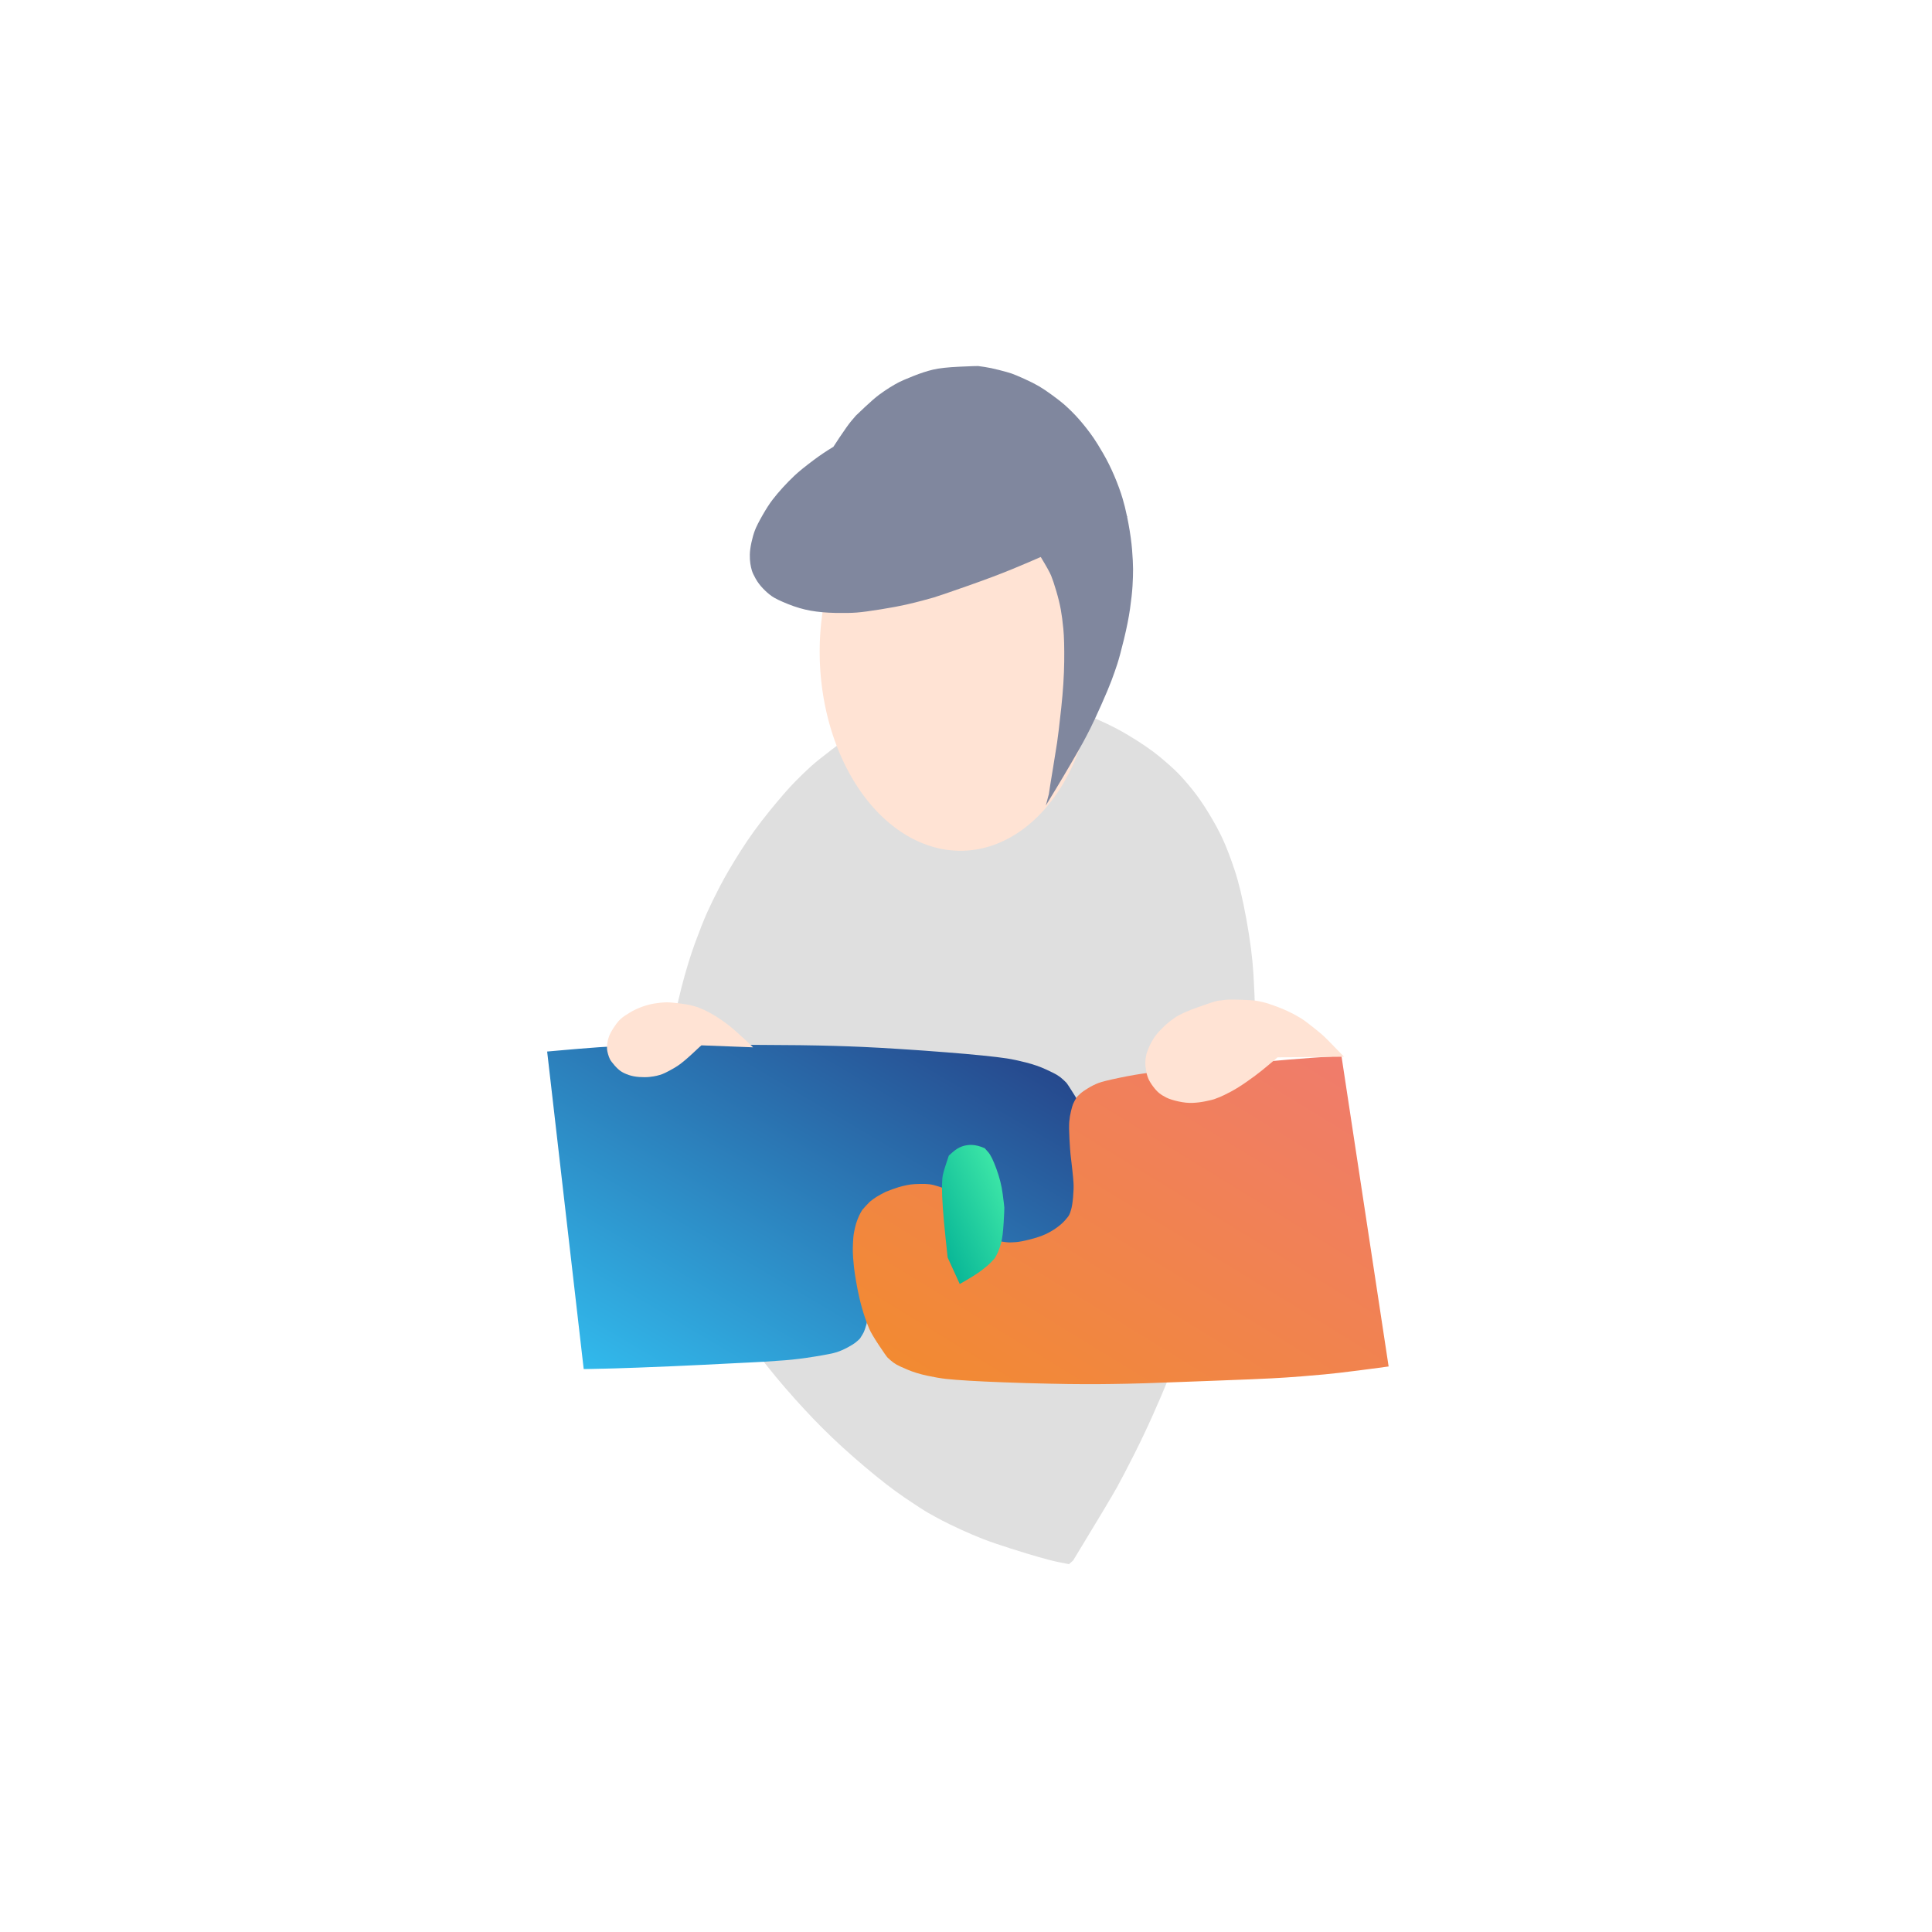 <svg width="512" height="512" viewBox="0 0 512 512" fill="none" xmlns="http://www.w3.org/2000/svg">
<rect x="0" y="0" width="512" height="512" fill="#333333" stroke="none"/>
<rect width="512" height="512" transform="translate(512) rotate(90)" fill="white"/>
<path d="M283.289 414.516C281.678 414.215 280.417 413.96 279.505 413.752C278.594 413.544 277.22 413.182 275.383 412.665C273.546 412.148 271.065 411.394 267.939 410.403C264.813 409.412 262.34 408.563 260.519 407.856C258.698 407.148 256.732 406.309 254.619 405.338C252.506 404.367 250.831 403.557 249.596 402.907C248.36 402.257 247.164 401.602 246.008 400.943C244.851 400.284 242.761 398.929 239.737 396.878C236.713 394.827 233.153 392.069 229.058 388.604C224.963 385.139 221.3 381.793 218.071 378.568C214.841 375.342 211.529 371.771 208.135 367.855C204.74 363.939 201.557 359.917 198.585 355.789C195.613 351.662 193.145 347.895 191.18 344.489C189.216 341.083 187.696 338.238 186.621 335.953C185.546 333.668 184.405 330.909 183.2 327.676C181.995 324.443 181.149 321.995 180.662 320.332C180.175 318.668 179.558 316.017 178.809 312.379C178.061 308.74 177.545 305.621 177.261 303.02C176.978 300.419 176.789 298.2 176.695 296.365C176.602 294.529 176.589 291.983 176.658 288.728C176.727 285.473 177.106 281.289 177.795 276.176C178.485 271.063 179.419 266.234 180.597 261.689C181.776 257.144 182.981 253.195 184.213 249.844C185.446 246.493 186.504 243.826 187.389 241.844C188.274 239.863 189.408 237.541 190.791 234.88C192.175 232.219 194 229.102 196.265 225.531C198.531 221.959 201.101 218.409 203.976 214.882C206.851 211.354 209.112 208.758 210.759 207.095C212.406 205.431 213.807 204.081 214.964 203.044C216.121 202.007 217.987 200.507 220.562 198.542C223.138 196.578 225.76 194.814 228.429 193.25C231.098 191.686 233.366 190.485 235.232 189.648C237.098 188.81 239.281 187.978 241.78 187.152C244.279 186.326 247.042 185.633 250.067 185.074C253.092 184.514 255.788 184.17 258.153 184.041C260.519 183.912 262.982 183.927 265.542 184.087C268.103 184.246 271.117 184.662 274.586 185.335C278.055 186.008 282.102 187.227 286.729 188.994C291.356 190.761 295.416 192.689 298.909 194.779C302.402 196.869 305.196 198.783 307.293 200.52C309.39 202.257 311.015 203.713 312.17 204.89C313.325 206.067 314.611 207.536 316.028 209.298C317.446 211.06 318.903 213.171 320.399 215.632C321.896 218.093 323.126 220.373 324.09 222.474C325.053 224.575 326.084 227.27 327.182 230.559C328.28 233.848 329.322 238.205 330.309 243.629C331.295 249.054 331.913 253.834 332.163 257.971C332.413 262.108 332.535 265.176 332.53 267.176C332.525 269.176 332.362 272.587 332.042 277.408C331.721 282.23 331.251 286.856 330.631 291.287C330.011 295.718 329.465 299.166 328.994 301.633C328.523 304.1 328.057 306.363 327.598 308.424C327.138 310.485 326.441 313.311 325.506 316.904C324.571 320.497 322.491 327.346 319.267 337.451C316.043 347.557 313.726 354.502 312.315 358.285C310.904 362.068 309.801 364.938 309.006 366.895C308.211 368.852 307.035 371.58 305.477 375.079C303.919 378.578 302.259 382.07 300.496 385.557C298.733 389.043 297.269 391.85 296.103 393.977C294.937 396.104 291.038 402.623 284.405 413.532" fill="#DFDFDF"/>
<path d="M145 278.669C145.605 278.617 146.562 278.532 147.872 278.413C149.182 278.294 150.964 278.14 153.217 277.95C155.471 277.76 157.292 277.62 158.679 277.529C160.068 277.438 161.412 277.357 162.711 277.285C164.01 277.213 166.113 277.125 169.018 277.02C171.925 276.916 174.673 276.855 177.264 276.836C179.855 276.817 181.852 276.812 183.256 276.821C184.66 276.829 186.348 276.837 188.321 276.844C190.294 276.851 191.805 276.857 192.854 276.863C193.903 276.869 196.919 276.886 201.902 276.914C206.886 276.942 210.25 276.967 211.994 276.987C213.739 277.009 215.446 277.038 217.117 277.074C218.788 277.11 220.172 277.144 221.272 277.178C222.371 277.211 223.47 277.246 224.569 277.284C225.668 277.322 226.988 277.375 228.531 277.442C230.073 277.51 231.635 277.589 233.215 277.678C234.795 277.766 236.5 277.87 238.329 277.989C240.159 278.107 241.553 278.199 242.511 278.266C243.469 278.331 244.226 278.383 244.781 278.421C245.336 278.459 247.36 278.612 250.853 278.882C254.345 279.151 257.52 279.431 260.375 279.721C263.231 280.011 265.378 280.268 266.816 280.491C268.254 280.714 269.954 281.076 271.916 281.575C273.878 282.075 275.651 282.692 277.235 283.427C278.817 284.162 279.794 284.651 280.165 284.896C280.535 285.141 280.82 285.338 281.018 285.489C281.215 285.639 281.465 285.851 281.766 286.124C282.067 286.397 282.334 286.656 282.567 286.901C282.801 287.146 283.557 288.298 284.836 290.36C286.114 292.421 286.939 293.933 287.311 294.895C287.682 295.856 288.011 296.798 288.295 297.719C288.58 298.641 288.848 299.613 289.098 300.635C289.349 301.658 289.576 302.71 289.779 303.792C289.983 304.873 290.193 306.185 290.409 307.727C290.625 309.269 290.771 310.572 290.847 311.635C290.922 312.698 290.968 313.539 290.982 314.157C290.997 314.775 291.003 315.333 290.999 315.831C290.995 316.328 290.951 317.077 290.866 318.076C290.781 319.075 290.696 319.815 290.609 320.294C290.522 320.774 290.37 321.415 290.152 322.217C289.933 323.019 289.673 323.755 289.37 324.424C289.068 325.094 288.786 325.645 288.524 326.078C288.262 326.511 288.084 326.788 287.99 326.909C287.897 327.032 287.55 327.387 286.948 327.975C286.346 328.564 285.961 328.925 285.792 329.06C285.624 329.195 285.271 329.438 284.734 329.789C284.196 330.141 283.533 330.504 282.743 330.88C281.955 331.256 281.473 331.479 281.297 331.549C281.121 331.619 280.486 331.825 279.39 332.166C278.295 332.508 277.341 332.753 276.529 332.904C275.717 333.055 275.019 333.158 274.434 333.215C273.85 333.272 272.996 333.288 271.872 333.263C270.749 333.238 269.853 333.169 269.184 333.054C268.516 332.938 267.695 332.702 266.72 332.344C265.744 331.986 265.133 331.743 264.885 331.614C264.637 331.486 264.469 331.396 264.382 331.345C264.295 331.294 264.009 331.052 263.524 330.622C263.04 330.192 262.692 329.863 262.48 329.635C262.268 329.408 261.934 329.014 261.478 328.454C261.022 327.894 260.63 327.387 260.301 326.934C259.972 326.481 259.569 325.911 259.093 325.226C258.616 324.54 258.078 323.787 257.48 322.966C256.882 322.146 256.519 321.655 256.39 321.492C256.263 321.331 256.032 321.05 255.697 320.649C255.363 320.248 254.99 319.842 254.579 319.43C254.167 319.018 253.709 318.613 253.206 318.214C252.701 317.815 252.426 317.599 252.379 317.567C252.332 317.534 252.041 317.42 251.507 317.224C250.973 317.028 250.366 316.865 249.688 316.733C249.009 316.601 248.47 316.519 248.069 316.488C247.669 316.456 247.015 316.453 246.108 316.479C245.201 316.504 243.894 316.692 242.184 317.043C240.475 317.394 239.059 317.794 237.935 318.242C236.811 318.69 235.753 319.235 234.759 319.878C233.766 320.521 232.961 321.162 232.346 321.801C232.006 322.154 231.731 322.449 231.521 322.686C231.255 322.987 231.053 323.334 230.91 323.71C230.834 323.909 230.74 324.159 230.63 324.459C230.35 325.218 230.11 326.373 229.909 327.925C229.708 329.477 229.619 330.728 229.642 331.679C229.666 332.628 229.715 333.633 229.792 334.694C229.867 335.753 229.931 336.603 229.984 337.243C230.036 337.883 230.091 338.574 230.15 339.317C230.208 340.06 230.256 341.496 230.294 343.627C230.332 345.757 230.288 347.314 230.161 348.297C230.035 349.279 229.838 350.223 229.57 351.129C229.303 352.035 229.085 352.665 228.917 353.018C228.749 353.372 228.408 353.943 227.896 354.733C227.74 354.916 227.405 355.222 226.889 355.649C226.374 356.077 225.616 356.558 224.616 357.091C223.616 357.626 222.658 358.043 221.74 358.342C220.823 358.643 218.885 359.03 215.926 359.504C212.967 359.979 210.37 360.303 208.136 360.477C205.902 360.652 204 360.784 202.43 360.874C200.86 360.963 199.45 361.036 198.201 361.094C196.952 361.152 195.203 361.238 192.953 361.355C190.704 361.471 188.499 361.582 186.341 361.689C184.182 361.795 181.525 361.918 178.371 362.058C175.217 362.197 172.115 362.321 169.067 362.431C166.018 362.541 163.986 362.609 162.972 362.637C161.958 362.665 161.049 362.687 160.246 362.704C159.443 362.72 158.836 362.733 158.424 362.741C158.013 362.749 157.468 362.762 156.79 362.779C156.112 362.796 155.411 362.809 154.688 362.817" fill="url(#paint0_linear)"/>
<path d="M368 362.129C367.419 362.205 366.5 362.329 365.244 362.5C363.987 362.672 362.277 362.898 360.113 363.178C357.951 363.459 356.203 363.672 354.869 363.819C353.536 363.967 352.245 364.103 350.997 364.228C349.748 364.353 347.726 364.527 344.932 364.75C342.138 364.974 339.494 365.149 336.999 365.275C334.505 365.401 332.582 365.49 331.23 365.54C329.878 365.591 328.252 365.654 326.351 365.729C324.451 365.804 322.996 365.86 321.985 365.898C320.975 365.936 318.07 366.045 313.27 366.226C308.471 366.406 305.231 366.522 303.55 366.574C301.869 366.626 300.224 366.67 298.613 366.703C297.003 366.737 295.668 366.761 294.609 366.773C293.549 366.787 292.489 366.798 291.429 366.806C290.369 366.815 289.095 366.819 287.607 366.816C286.12 366.813 284.613 366.802 283.089 366.78C281.564 366.759 279.918 366.728 278.151 366.688C276.385 366.647 275.04 366.614 274.115 366.59C273.189 366.565 272.458 366.546 271.922 366.532C271.387 366.518 269.432 366.451 266.058 366.332C262.685 366.212 259.618 366.069 256.857 365.903C254.096 365.737 252.019 365.575 250.626 365.416C249.233 365.256 247.582 364.972 245.673 364.563C243.765 364.153 242.034 363.62 240.482 362.964C238.93 362.307 237.971 361.867 237.605 361.641C237.239 361.417 236.958 361.235 236.761 361.095C236.566 360.955 236.318 360.757 236.018 360.501C235.717 360.245 235.45 360.002 235.215 359.771C234.982 359.54 234.21 358.438 232.901 356.466C231.592 354.492 230.741 353.041 230.347 352.111C229.953 351.181 229.601 350.27 229.292 349.376C228.983 348.482 228.689 347.538 228.409 346.543C228.129 345.549 227.871 344.524 227.635 343.469C227.398 342.413 227.146 341.133 226.879 339.626C226.613 338.119 226.424 336.845 226.311 335.803C226.198 334.761 226.122 333.937 226.085 333.329C226.047 332.723 226.021 332.174 226.006 331.685C225.99 331.196 226.005 330.458 226.049 329.473C226.093 328.487 226.148 327.756 226.213 327.281C226.278 326.806 226.401 326.17 226.581 325.373C226.761 324.575 226.984 323.841 227.25 323.17C227.516 322.499 227.767 321.945 228.003 321.51C228.239 321.073 228.4 320.793 228.486 320.669C228.571 320.546 228.892 320.182 229.449 319.579C230.006 318.975 230.364 318.603 230.521 318.464C230.678 318.324 231.009 318.071 231.514 317.703C232.018 317.336 232.643 316.951 233.388 316.548C234.133 316.146 234.59 315.907 234.757 315.83C234.923 315.754 235.527 315.525 236.569 315.144C237.611 314.763 238.52 314.482 239.296 314.299C240.072 314.117 240.741 313.986 241.302 313.906C241.862 313.826 242.684 313.775 243.767 313.752C244.85 313.73 245.716 313.761 246.364 313.846C247.012 313.932 247.812 314.13 248.764 314.442C249.717 314.753 250.315 314.966 250.558 315.082C250.801 315.198 250.966 315.279 251.052 315.326C251.139 315.373 251.423 315.598 251.905 316.001C252.388 316.404 252.736 316.712 252.948 316.927C253.162 317.141 253.498 317.515 253.958 318.046C254.417 318.578 254.815 319.06 255.149 319.491C255.483 319.923 255.892 320.466 256.377 321.12C256.862 321.774 257.408 322.492 258.015 323.274C258.622 324.056 258.99 324.524 259.119 324.677C259.249 324.831 259.482 325.098 259.818 325.477C260.155 325.857 260.53 326.241 260.942 326.629C261.354 327.017 261.81 327.396 262.311 327.767C262.81 328.138 263.084 328.339 263.131 328.369C263.177 328.399 263.461 328.5 263.983 328.67C264.505 328.84 265.096 328.975 265.753 329.076C266.411 329.177 266.934 329.235 267.321 329.25C267.708 329.264 268.338 329.24 269.21 329.177C270.082 329.114 271.335 328.874 272.967 328.458C274.6 328.043 275.949 327.591 277.014 327.103C278.08 326.616 279.078 326.036 280.011 325.363C280.943 324.69 281.694 324.026 282.262 323.371C282.576 323.011 282.829 322.71 283.023 322.468C283.268 322.16 283.449 321.811 283.572 321.438C283.638 321.238 283.719 320.988 283.815 320.687C284.056 319.93 284.243 318.784 284.379 317.25C284.514 315.716 284.552 314.483 284.494 313.55C284.436 312.617 284.35 311.631 284.236 310.592C284.123 309.553 284.029 308.721 283.955 308.094C283.88 307.467 283.801 306.79 283.717 306.062C283.633 305.334 283.532 303.924 283.416 301.832C283.299 299.74 283.283 298.208 283.367 297.236C283.452 296.265 283.606 295.329 283.83 294.427C284.053 293.525 284.239 292.897 284.388 292.543C284.536 292.189 284.842 291.613 285.305 290.814C285.449 290.628 285.76 290.314 286.241 289.873C286.721 289.43 287.432 288.926 288.375 288.36C289.318 287.793 290.225 287.343 291.097 287.01C291.969 286.677 293.821 286.215 296.653 285.626C299.485 285.036 301.973 284.609 304.117 284.345C306.262 284.08 308.088 283.871 309.598 283.717C311.106 283.564 312.461 283.433 313.661 283.324C314.862 283.216 316.544 283.058 318.706 282.849C320.867 282.641 322.985 282.44 325.06 282.245C327.135 282.051 329.689 281.82 332.721 281.551C335.753 281.283 338.735 281.031 341.667 280.796C344.598 280.561 346.552 280.408 347.528 280.339C348.503 280.27 349.378 280.21 350.151 280.16C350.923 280.11 351.508 280.073 351.904 280.047C352.3 280.023 352.824 279.987 353.475 279.942C354.128 279.896 354.802 279.855 355.498 279.817" fill="url(#paint1_linear)"/>
<path d="M251.139 333.257C251.117 333.076 250.942 331.438 250.613 328.343C250.285 325.248 250.037 322.521 249.869 320.162C249.702 317.803 249.625 316.023 249.638 314.822C249.651 313.621 249.69 312.703 249.753 312.068C249.816 311.432 250.108 310.314 250.627 308.714C251.146 307.113 251.417 306.292 251.441 306.251C251.465 306.21 251.848 305.868 252.59 305.226C253.331 304.584 254.117 304.113 254.946 303.813C255.775 303.513 256.676 303.383 257.647 303.422C258.618 303.462 259.723 303.752 260.96 304.291C261.013 304.322 261.341 304.693 261.946 305.402C262.551 306.111 263.258 307.572 264.067 309.785C264.877 311.998 265.423 314.162 265.705 316.277C265.986 318.393 266.136 319.642 266.155 320.025C266.174 320.408 266.112 321.776 265.97 324.127C265.828 326.478 265.618 328.179 265.34 329.228C265.061 330.278 264.788 331.108 264.519 331.718C264.25 332.328 263.959 332.894 263.644 333.415C263.575 333.502 263.263 333.842 262.709 334.437C262.154 335.031 261.298 335.77 260.141 336.654C258.984 337.537 257.052 338.744 254.345 340.274" fill="url(#paint2_linear)"/>
<path d="M289.964 172.116C289.981 172.503 289.994 172.891 290.005 173.278C290.016 173.666 290.023 174.054 290.028 174.442C290.032 174.829 290.033 175.217 290.032 175.605C290.03 175.992 290.025 176.38 290.017 176.767C290.009 177.154 289.998 177.541 289.984 177.928C289.97 178.315 289.953 178.701 289.932 179.087C289.912 179.473 289.889 179.859 289.862 180.244C289.835 180.629 289.806 181.013 289.773 181.397C289.74 181.78 289.705 182.163 289.666 182.546C289.627 182.929 289.585 183.31 289.54 183.691C289.495 184.072 289.447 184.452 289.396 184.831C289.345 185.21 289.291 185.589 289.234 185.966C289.177 186.343 289.117 186.719 289.054 187.094C288.991 187.469 288.924 187.843 288.855 188.216C288.786 188.589 288.714 188.96 288.639 189.33C288.564 189.7 288.485 190.069 288.404 190.437C288.323 190.804 288.239 191.17 288.152 191.535C288.065 191.9 287.975 192.263 287.882 192.624C287.789 192.985 287.694 193.345 287.595 193.703C287.496 194.062 287.395 194.418 287.29 194.773C287.185 195.128 287.078 195.481 286.968 195.832C286.858 196.183 286.745 196.533 286.629 196.88C286.514 197.227 286.395 197.573 286.274 197.916C286.152 198.259 286.028 198.601 285.901 198.94C285.774 199.279 285.645 199.616 285.512 199.951C285.38 200.286 285.245 200.618 285.107 200.949C284.969 201.28 284.829 201.608 284.686 201.933C284.543 202.259 284.397 202.582 284.249 202.903C284.1 203.224 283.949 203.542 283.796 203.858C283.642 204.174 283.486 204.487 283.328 204.798C283.169 205.109 283.008 205.417 282.844 205.722C282.681 206.027 282.515 206.33 282.346 206.63C282.177 206.93 282.006 207.227 281.833 207.521C281.66 207.815 281.484 208.106 281.306 208.395C281.127 208.684 280.947 208.969 280.764 209.251C280.581 209.534 280.396 209.813 280.209 210.09C280.022 210.367 279.832 210.64 279.64 210.91C279.448 211.18 279.254 211.447 279.057 211.711C278.861 211.975 278.663 212.236 278.462 212.493C278.261 212.75 278.059 213.004 277.854 213.255C277.649 213.506 277.443 213.753 277.234 213.997C277.025 214.241 276.815 214.482 276.602 214.719C276.389 214.956 276.175 215.19 275.958 215.42C275.741 215.65 275.523 215.877 275.302 216.1C275.081 216.323 274.859 216.542 274.635 216.758C274.411 216.974 274.185 217.186 273.958 217.394C273.731 217.603 273.502 217.808 273.271 218.009C273.04 218.21 272.807 218.407 272.573 218.6C272.338 218.794 272.102 218.984 271.865 219.169C271.628 219.355 271.389 219.537 271.149 219.715C270.908 219.893 270.666 220.067 270.423 220.238C270.18 220.408 269.935 220.574 269.689 220.737C269.443 220.899 269.195 221.057 268.946 221.212C268.697 221.366 268.447 221.516 268.196 221.662C267.945 221.809 267.692 221.951 267.438 222.089C267.185 222.227 266.93 222.361 266.674 222.491C266.418 222.62 266.161 222.746 265.902 222.868C265.644 222.989 265.385 223.107 265.125 223.22C264.864 223.333 264.603 223.442 264.341 223.547C264.079 223.652 263.816 223.752 263.552 223.849C263.288 223.946 263.023 224.038 262.758 224.125C262.492 224.213 262.226 224.297 261.959 224.376C261.692 224.455 261.424 224.53 261.156 224.601C260.887 224.672 260.618 224.738 260.349 224.8C260.08 224.862 259.81 224.92 259.539 224.973C259.268 225.026 258.997 225.075 258.725 225.12C258.454 225.165 258.182 225.205 257.909 225.241C257.637 225.277 257.364 225.309 257.091 225.336C256.818 225.363 256.545 225.386 256.271 225.404C255.998 225.423 255.724 225.437 255.45 225.447C255.176 225.456 254.902 225.462 254.628 225.463C254.354 225.464 254.08 225.46 253.805 225.452C253.531 225.444 253.257 225.432 252.983 225.416C252.708 225.399 252.434 225.378 252.16 225.353C251.886 225.328 251.612 225.298 251.338 225.264C251.065 225.229 250.791 225.191 250.518 225.148C250.245 225.105 249.972 225.058 249.699 225.007C249.426 224.956 249.154 224.9 248.882 224.839C248.61 224.779 248.338 224.715 248.067 224.646C247.796 224.577 247.526 224.504 247.256 224.426C246.986 224.349 246.716 224.267 246.447 224.181C246.178 224.095 245.91 224.005 245.643 223.911C245.375 223.816 245.108 223.717 244.842 223.614C244.576 223.511 244.311 223.404 244.046 223.293C243.781 223.181 243.517 223.065 243.254 222.946C242.991 222.826 242.729 222.702 242.468 222.574C242.207 222.446 241.947 222.314 241.688 222.177C241.429 222.041 241.171 221.901 240.914 221.756C240.657 221.611 240.401 221.463 240.146 221.31C239.891 221.158 239.638 221.002 239.385 220.841C239.133 220.68 238.882 220.516 238.632 220.347C238.382 220.178 238.133 220.006 237.886 219.829C237.639 219.653 237.393 219.473 237.148 219.289C236.903 219.104 236.66 218.916 236.419 218.725C236.177 218.533 235.937 218.337 235.698 218.138C235.459 217.939 235.222 217.735 234.987 217.528C234.751 217.321 234.517 217.111 234.285 216.897C234.052 216.682 233.821 216.464 233.592 216.243C233.363 216.022 233.136 215.797 232.911 215.568C232.685 215.339 232.461 215.107 232.239 214.872C232.017 214.636 231.797 214.397 231.579 214.154C231.361 213.911 231.145 213.666 230.93 213.417C230.715 213.168 230.503 212.915 230.293 212.659C230.082 212.403 229.874 212.144 229.667 211.881C229.46 211.618 229.256 211.353 229.054 211.084C228.851 210.815 228.651 210.543 228.453 210.268C228.255 209.993 228.059 209.714 227.865 209.433C227.671 209.152 227.479 208.868 227.29 208.581C227.101 208.294 226.914 208.003 226.729 207.71C226.544 207.417 226.362 207.122 226.181 206.823C226.001 206.524 225.823 206.223 225.648 205.918C225.473 205.614 225.3 205.307 225.129 204.998C224.958 204.689 224.789 204.376 224.624 204.061C224.458 203.746 224.295 203.429 224.134 203.109C223.973 202.79 223.815 202.468 223.659 202.143C223.503 201.818 223.35 201.491 223.2 201.162C223.049 200.833 222.901 200.501 222.756 200.167C222.611 199.833 222.468 199.497 222.327 199.158C222.187 198.82 222.05 198.48 221.915 198.137C221.78 197.794 221.648 197.45 221.519 197.104C221.39 196.757 221.263 196.409 221.14 196.058C221.016 195.708 220.895 195.356 220.777 195.002C220.658 194.648 220.543 194.292 220.43 193.934C220.317 193.577 220.208 193.218 220.101 192.857C219.994 192.496 219.89 192.134 219.789 191.77C219.688 191.406 219.589 191.04 219.494 190.673C219.399 190.306 219.306 189.938 219.217 189.569C219.127 189.199 219.04 188.828 218.957 188.456C218.873 188.084 218.792 187.711 218.715 187.336C218.637 186.961 218.562 186.586 218.49 186.209C218.419 185.832 218.35 185.454 218.284 185.075C218.218 184.696 218.155 184.317 218.096 183.937C218.036 183.556 217.979 183.175 217.925 182.793C217.872 182.41 217.821 182.027 217.773 181.644C217.726 181.261 217.681 180.877 217.64 180.492C217.599 180.107 217.56 179.722 217.525 179.336C217.49 178.951 217.457 178.565 217.428 178.178C217.399 177.791 217.372 177.404 217.349 177.017C217.326 176.63 217.307 176.242 217.29 175.855C217.273 175.468 217.259 175.08 217.248 174.692C217.237 174.304 217.23 173.916 217.226 173.528C217.221 173.141 217.22 172.753 217.222 172.365C217.223 171.978 217.228 171.59 217.236 171.203C217.244 170.816 217.255 170.429 217.269 170.042C217.284 169.655 217.301 169.269 217.321 168.883C217.342 168.497 217.365 168.112 217.391 167.727C217.418 167.342 217.447 166.957 217.48 166.573C217.513 166.19 217.548 165.807 217.587 165.424C217.626 165.041 217.668 164.66 217.713 164.279C217.758 163.898 217.806 163.518 217.857 163.139C217.908 162.76 217.962 162.382 218.019 162.005C218.076 161.628 218.137 161.251 218.2 160.876C218.263 160.501 218.329 160.128 218.398 159.755C218.467 159.382 218.54 159.011 218.615 158.64C218.69 158.27 218.768 157.901 218.849 157.534C218.93 157.166 219.015 156.8 219.102 156.436C219.189 156.071 219.278 155.708 219.371 155.346C219.464 154.985 219.56 154.625 219.659 154.267C219.758 153.908 219.859 153.552 219.963 153.197C220.068 152.842 220.175 152.489 220.285 152.138C220.395 151.787 220.508 151.437 220.624 151.09C220.74 150.743 220.859 150.397 220.98 150.054C221.101 149.711 221.225 149.369 221.352 149.03C221.479 148.691 221.609 148.354 221.741 148.019C221.874 147.684 222.009 147.352 222.146 147.021C222.284 146.691 222.425 146.363 222.568 146.037C222.711 145.712 222.856 145.388 223.005 145.067C223.153 144.746 223.304 144.428 223.458 144.112C223.611 143.796 223.767 143.483 223.926 143.172C224.085 142.861 224.246 142.553 224.409 142.248C224.573 141.943 224.739 141.64 224.908 141.34C225.076 141.041 225.247 140.744 225.42 140.449C225.594 140.155 225.77 139.864 225.948 139.575C226.126 139.287 226.306 139.002 226.489 138.719C226.672 138.436 226.858 138.157 227.045 137.88C227.232 137.604 227.422 137.331 227.614 137.06C227.806 136.79 228 136.523 228.196 136.259C228.392 135.995 228.59 135.734 228.791 135.477C228.992 135.22 229.194 134.966 229.399 134.715C229.604 134.464 229.81 134.217 230.019 133.973C230.228 133.729 230.439 133.488 230.652 133.251C230.865 133.014 231.079 132.78 231.296 132.55C231.513 132.32 231.731 132.093 231.951 131.87C232.172 131.647 232.394 131.428 232.618 131.212C232.842 130.996 233.068 130.784 233.295 130.576C233.522 130.367 233.752 130.163 233.983 129.962C234.214 129.761 234.446 129.563 234.681 129.37C234.915 129.177 235.151 128.987 235.388 128.801C235.625 128.615 235.864 128.433 236.105 128.255C236.345 128.077 236.587 127.903 236.83 127.733C237.073 127.562 237.318 127.396 237.565 127.234C237.811 127.071 238.058 126.913 238.307 126.759C238.556 126.604 238.806 126.454 239.057 126.308C239.308 126.161 239.561 126.019 239.815 125.881C240.069 125.743 240.324 125.609 240.58 125.479C240.836 125.35 241.093 125.224 241.351 125.102C241.61 124.981 241.869 124.863 242.129 124.75C242.389 124.637 242.65 124.528 242.913 124.423C243.175 124.318 243.438 124.218 243.702 124.121C243.966 124.025 244.231 123.933 244.496 123.845C244.761 123.757 245.028 123.673 245.295 123.594C245.562 123.515 245.829 123.44 246.098 123.369C246.366 123.298 246.635 123.232 246.905 123.17C247.174 123.108 247.444 123.05 247.715 122.997C247.986 122.944 248.257 122.895 248.528 122.85C248.8 122.805 249.072 122.765 249.344 122.729C249.617 122.693 249.889 122.662 250.162 122.635C250.435 122.608 250.709 122.585 250.982 122.566C251.256 122.547 251.53 122.533 251.803 122.524C252.077 122.514 252.351 122.509 252.626 122.508C252.9 122.507 253.174 122.51 253.448 122.518C253.723 122.526 253.997 122.538 254.271 122.555C254.546 122.572 254.82 122.593 255.094 122.618C255.368 122.643 255.642 122.673 255.915 122.707C256.189 122.741 256.463 122.779 256.736 122.822C257.009 122.865 257.282 122.912 257.555 122.964C257.828 123.015 258.1 123.071 258.372 123.131C258.644 123.191 258.915 123.256 259.186 123.325C259.457 123.394 259.728 123.467 259.998 123.544C260.268 123.621 260.537 123.703 260.806 123.789C261.075 123.875 261.344 123.965 261.611 124.06C261.879 124.155 262.146 124.253 262.412 124.356C262.678 124.459 262.943 124.567 263.208 124.678C263.473 124.789 263.736 124.905 263.999 125.025C264.262 125.144 264.524 125.268 264.785 125.396C265.046 125.525 265.307 125.657 265.566 125.793C265.825 125.93 266.083 126.07 266.34 126.214C266.597 126.359 266.853 126.507 267.108 126.66C267.363 126.813 267.616 126.969 267.868 127.13C268.121 127.291 268.372 127.455 268.622 127.624C268.872 127.792 269.121 127.964 269.368 128.141C269.615 128.318 269.861 128.498 270.106 128.682C270.351 128.866 270.594 129.054 270.835 129.246C271.077 129.438 271.317 129.634 271.556 129.833C271.795 130.032 272.032 130.235 272.267 130.442C272.503 130.649 272.737 130.86 272.969 131.074C273.202 131.288 273.432 131.506 273.661 131.727C273.89 131.949 274.118 132.174 274.343 132.403C274.568 132.632 274.792 132.864 275.014 133.099C275.236 133.335 275.456 133.574 275.675 133.816C275.893 134.059 276.109 134.305 276.324 134.554C276.539 134.803 276.751 135.056 276.961 135.312C277.172 135.568 277.38 135.827 277.587 136.09C277.794 136.353 277.998 136.618 278.2 136.887C278.403 137.156 278.603 137.428 278.801 137.703C278.999 137.978 279.195 138.256 279.389 138.537C279.583 138.818 279.775 139.103 279.964 139.39C280.153 139.677 280.34 139.967 280.525 140.26C280.71 140.553 280.892 140.849 281.073 141.148C281.253 141.447 281.431 141.748 281.606 142.052C281.781 142.357 281.954 142.664 282.125 142.973C282.296 143.282 282.464 143.595 282.63 143.91C282.796 144.225 282.959 144.542 283.12 144.861C283.281 145.181 283.439 145.503 283.595 145.828C283.75 146.153 283.903 146.48 284.054 146.809C284.205 147.138 284.353 147.47 284.498 147.804C284.643 148.138 284.786 148.474 284.926 148.813C285.066 149.151 285.204 149.491 285.339 149.834C285.474 150.176 285.606 150.52 285.735 150.867C285.864 151.214 285.991 151.562 286.114 151.913C286.238 152.263 286.359 152.615 286.477 152.969C286.596 153.323 286.711 153.679 286.823 154.037C286.936 154.394 287.046 154.753 287.153 155.114C287.26 155.475 287.364 155.838 287.465 156.201C287.566 156.565 287.665 156.931 287.76 157.298C287.855 157.665 287.948 158.033 288.037 158.403C288.126 158.772 288.213 159.143 288.297 159.515C288.38 159.888 288.461 160.261 288.539 160.635C288.617 161.01 288.692 161.386 288.763 161.763C288.835 162.14 288.904 162.517 288.97 162.896C289.035 163.275 289.098 163.654 289.158 164.035C289.218 164.415 289.275 164.796 289.328 165.179C289.382 165.561 289.433 165.944 289.48 166.327C289.528 166.71 289.573 167.094 289.614 167.479C289.655 167.864 289.694 168.25 289.729 168.635C289.764 169.021 289.797 169.407 289.826 169.794C289.855 170.18 289.881 170.567 289.904 170.954C289.927 171.341 289.947 171.729 289.964 172.116Z" fill="#FFE3D4"/>
<path d="M185.893 277.026C185.783 277.09 185.23 277.593 184.233 278.535C183.237 279.478 182.351 280.276 181.576 280.93C180.801 281.583 180.141 282.091 179.597 282.454C179.054 282.817 178.337 283.237 177.448 283.716C176.559 284.194 175.91 284.507 175.499 284.655C175.088 284.803 174.619 284.943 174.09 285.075C173.561 285.206 172.905 285.314 172.124 285.398C171.343 285.482 170.441 285.488 169.416 285.416C168.391 285.344 167.468 285.168 166.647 284.888C165.826 284.608 165.145 284.291 164.604 283.937C164.063 283.583 163.48 283.049 162.856 282.335C162.232 281.621 161.826 281.076 161.639 280.7C161.452 280.324 161.284 279.876 161.137 279.357C160.99 278.838 160.901 278.395 160.87 278.03C160.839 277.665 160.859 277.18 160.929 276.576C160.999 275.971 161.15 275.345 161.383 274.697C161.616 274.048 162.023 273.28 162.606 272.391C163.189 271.502 163.644 270.887 163.972 270.548C164.3 270.209 164.601 269.924 164.875 269.693C165.149 269.461 165.798 269.03 166.821 268.4C167.844 267.77 168.936 267.245 170.096 266.826C171.255 266.406 172.365 266.111 173.424 265.942C174.483 265.772 175.422 265.67 176.239 265.635C177.057 265.6 178.271 265.681 179.88 265.879C181.49 266.078 182.677 266.285 183.441 266.502C184.206 266.719 184.629 266.837 184.712 266.858C184.794 266.878 185.19 267.034 185.9 267.325C186.609 267.616 187.453 268.032 188.432 268.575C189.411 269.118 190.397 269.739 191.388 270.438C192.38 271.137 193.226 271.779 193.925 272.363C194.624 272.947 195.859 274.054 197.63 275.685L199.578 277.552" fill="#FFE3D4"/>
<path d="M338.572 280.209C336.795 281.72 335.394 282.891 334.368 283.72C333.342 284.55 332.042 285.518 330.467 286.623C328.892 287.728 327.472 288.617 326.208 289.289C324.944 289.96 323.962 290.439 323.263 290.726C322.564 291.012 322.052 291.209 321.729 291.316C321.406 291.423 320.673 291.597 319.532 291.838C318.391 292.079 317.244 292.224 316.091 292.274C314.938 292.325 313.672 292.197 312.295 291.892C310.918 291.587 309.857 291.248 309.11 290.877C308.363 290.506 307.732 290.113 307.215 289.7C306.698 289.287 306.148 288.69 305.565 287.908C304.982 287.126 304.558 286.417 304.295 285.782C304.032 285.147 303.834 284.42 303.702 283.603C303.569 282.786 303.508 282.138 303.519 281.661C303.53 281.183 303.565 280.748 303.624 280.355C303.683 279.962 303.747 279.623 303.818 279.336C303.888 279.049 304.071 278.542 304.367 277.813C304.664 277.085 304.978 276.439 305.309 275.875C305.641 275.312 305.984 274.794 306.339 274.321C306.694 273.848 307.308 273.175 308.179 272.301C309.051 271.428 310.096 270.568 311.313 269.721C312.53 268.874 314.593 267.934 317.502 266.899C320.411 265.864 322.152 265.303 322.724 265.215C323.295 265.127 324 265.042 324.837 264.96C325.674 264.878 327.057 264.874 328.984 264.947C330.911 265.02 332.147 265.096 332.694 265.176C333.241 265.256 333.831 265.371 334.465 265.521C335.099 265.671 335.724 265.846 336.339 266.045C336.954 266.244 337.725 266.52 338.654 266.872C339.582 267.225 340.428 267.58 341.193 267.938C341.958 268.297 342.65 268.645 343.267 268.984C343.884 269.323 344.422 269.637 344.881 269.927C345.34 270.217 345.823 270.554 346.328 270.939C346.833 271.324 347.518 271.859 348.381 272.543C349.245 273.227 349.879 273.748 350.283 274.105C350.688 274.462 351.206 274.954 351.838 275.583C352.47 276.211 353.918 277.699 356.183 280.048" fill="#FFE3D4"/>
<path d="M279.976 208.826C278.664 211.005 277.723 212.553 277.154 213.469L277.963 210.419C278.11 209.405 278.214 208.703 278.277 208.312C278.339 207.921 278.602 206.321 279.065 203.51C279.528 200.7 279.887 198.457 280.142 196.781C280.396 195.105 280.763 192.035 281.243 187.57C281.723 183.105 281.985 179.014 282.028 175.298C282.071 171.582 281.995 168.712 281.801 166.688C281.607 164.665 281.377 162.927 281.111 161.476C280.845 160.025 280.447 158.402 279.916 156.605C279.386 154.809 278.938 153.468 278.572 152.581C278.206 151.694 277.329 150.109 275.94 147.825C275.895 147.751 275.851 147.678 275.806 147.606C275.75 147.631 275.695 147.656 275.64 147.68C273.971 148.424 271.546 149.456 268.366 150.775C265.186 152.094 261.12 153.622 256.167 155.361C251.215 157.1 248.293 158.097 247.401 158.351C246.509 158.605 245.48 158.888 244.314 159.2C243.147 159.512 241.748 159.856 240.116 160.232C238.483 160.608 236.252 161.024 233.423 161.481C230.594 161.938 228.466 162.222 227.038 162.333C225.61 162.444 223.705 162.476 221.322 162.427C218.939 162.378 216.78 162.182 214.844 161.841C212.909 161.5 210.91 160.916 208.849 160.091C206.788 159.265 205.358 158.572 204.558 158.011C203.758 157.45 202.968 156.759 202.187 155.938C201.406 155.117 200.764 154.259 200.261 153.366C199.758 152.473 199.423 151.754 199.258 151.211C199.093 150.668 198.957 150.054 198.85 149.369C198.744 148.684 198.698 147.89 198.713 146.987C198.728 146.084 198.869 145.011 199.136 143.77C199.403 142.529 199.716 141.44 200.077 140.503C200.438 139.566 201.104 138.248 202.074 136.549C203.044 134.85 203.931 133.476 204.735 132.427C205.54 131.378 206.453 130.294 207.475 129.175C208.497 128.056 209.549 126.988 210.631 125.971C211.714 124.954 213.402 123.587 215.696 121.87C217.343 120.638 219.064 119.483 220.859 118.406C221.295 117.721 221.823 116.914 222.444 115.985C223.893 113.817 224.95 112.337 225.617 111.546C226.284 110.754 226.684 110.286 226.817 110.143C226.95 110 227.776 109.216 229.297 107.791C230.817 106.366 232.04 105.31 232.965 104.621C233.89 103.933 234.823 103.296 235.762 102.71C236.702 102.124 237.519 101.654 238.212 101.299C238.905 100.944 240.187 100.394 242.056 99.647C243.925 98.9 245.657 98.337 247.252 97.956C248.847 97.576 251.193 97.317 254.29 97.178C257.387 97.039 259.031 96.982 259.222 97.005C259.413 97.028 260.001 97.111 260.986 97.254C261.97 97.396 263.24 97.665 264.795 98.06C266.351 98.455 267.458 98.768 268.117 98.997C268.776 99.226 269.884 99.691 271.441 100.393C272.998 101.094 274.281 101.74 275.289 102.329C276.297 102.918 277.499 103.725 278.896 104.75C280.292 105.775 281.318 106.575 281.975 107.15C282.632 107.725 283.311 108.36 284.012 109.055C284.714 109.75 285.376 110.455 285.998 111.169C286.621 111.882 287.255 112.649 287.901 113.468C288.547 114.287 289.193 115.165 289.839 116.103C290.485 117.04 291.33 118.411 292.375 120.215C293.42 122.019 294.396 123.983 295.302 126.107C296.207 128.23 296.942 130.238 297.505 132.129C297.921 133.525 298.311 135.099 298.677 136.852L298.825 136.931C298.785 136.949 298.745 136.968 298.705 136.986C298.826 137.567 298.943 138.167 299.058 138.787C299.53 141.333 299.849 143.647 300.015 145.73C300.181 147.813 300.267 149.501 300.273 150.796C300.279 152.09 300.232 153.574 300.133 155.247C300.033 156.92 299.811 158.953 299.467 161.347C299.123 163.74 298.586 166.434 297.856 169.429C297.127 172.423 296.536 174.616 296.083 176.008C295.63 177.4 295.116 178.861 294.541 180.392C293.966 181.923 293.068 184.06 291.845 186.803C290.622 189.546 289.662 191.611 288.965 193C288.268 194.388 287.622 195.626 287.027 196.715C286.433 197.804 285.437 199.55 284.04 201.953C282.643 204.356 281.289 206.647 279.976 208.826Z" fill="#80879E"/>
<defs>
<linearGradient id="paint0_linear" x1="291" y1="276.817" x2="215.783" y2="404.511" gradientUnits="userSpaceOnUse">
<stop stop-color="#253E84"/>
<stop offset="1" stop-color="#32BEF0"/>
</linearGradient>
<linearGradient id="paint1_linear" x1="368" y1="279.817" x2="290.49" y2="406.328" gradientUnits="userSpaceOnUse">
<stop stop-color="#F07B6F"/>
<stop offset="1" stop-color="#F28B2D"/>
</linearGradient>
<linearGradient id="paint2_linear" x1="266.158" y1="303.415" x2="238.643" y2="315.749" gradientUnits="userSpaceOnUse">
<stop stop-color="#46EEAA"/>
<stop offset="1" stop-color="#00AF94"/>
</linearGradient>
</defs>
</svg>

